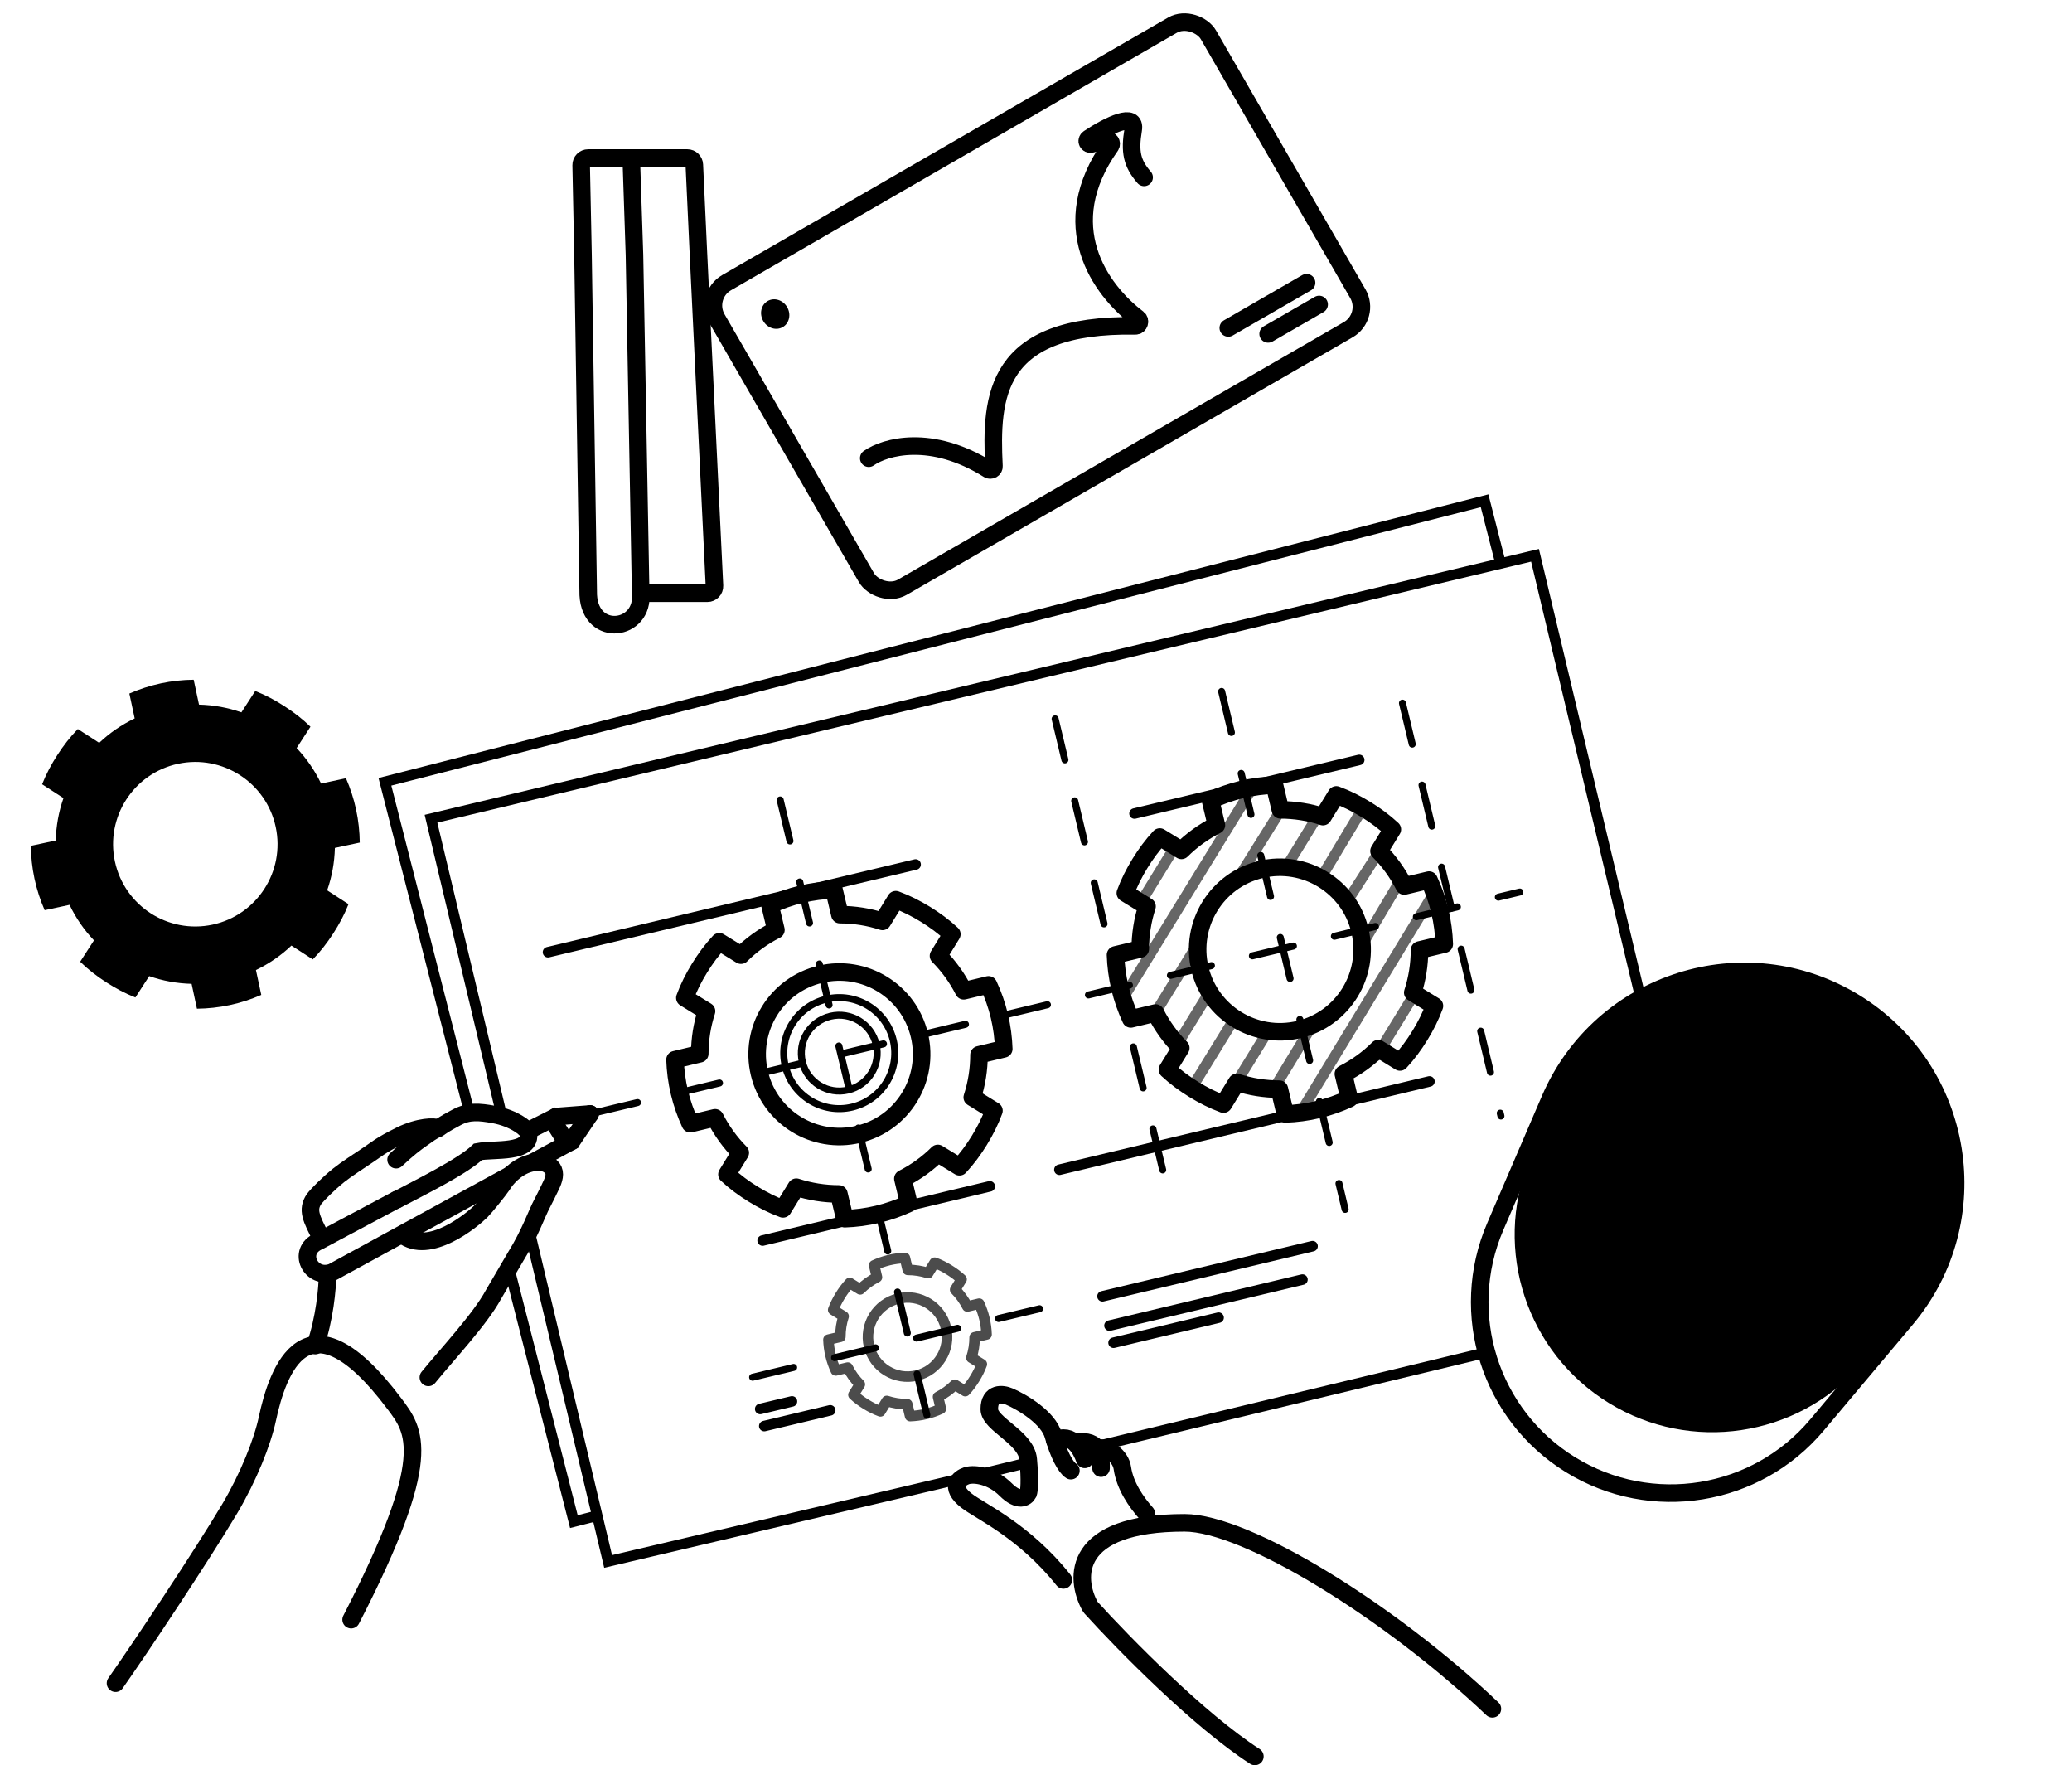 <svg width="236" height="201" viewBox="0 0 236 201" fill="none" xmlns="http://www.w3.org/2000/svg">
<path d="M53.468 126.702L43.842 89.023L169.094 57.022L170.931 64.209" stroke="black" stroke-width="1.2"/>
<path d="M58.035 144.578L65.364 173.264L68.069 172.573" stroke="black" stroke-width="1.2"/>
<path d="M111.83 167.824L117.121 166.537" stroke="black" stroke-width="1.2" stroke-linecap="round"/>
<path d="M125.556 164.535L169.244 154.011" stroke="black" stroke-width="1.2" stroke-linecap="round"/>
<path d="M108.683 168.539L69.264 177.8L60.347 140.367" stroke="black" stroke-width="1.2" stroke-linecap="round"/>
<path d="M57.197 127.211L49.09 93.227L174.837 63.23L186.853 113.599" stroke="black" stroke-width="1.2" stroke-linecap="round"/>
<path d="M18.317 77.813C17.063 78.082 15.865 78.476 14.733 78.971L15.341 81.804C13.832 82.53 12.479 83.465 11.298 84.587L8.865 83.014C7.984 83.915 7.216 84.914 6.535 85.968C5.853 87.022 5.256 88.132 4.796 89.305L7.229 90.879C6.689 92.416 6.391 94.034 6.349 95.708L3.515 96.316C3.529 97.551 3.66 98.805 3.929 100.059C4.198 101.313 4.592 102.51 5.087 103.642L7.92 103.035C8.646 104.544 9.581 105.897 10.704 107.078L9.13 109.511C10.031 110.392 11.03 111.159 12.085 111.841C13.139 112.523 14.248 113.12 15.421 113.58L16.995 111.147C18.532 111.687 20.15 111.984 21.824 112.027L22.432 114.861C23.667 114.847 24.921 114.716 26.175 114.447C27.429 114.178 28.626 113.783 29.759 113.289L29.151 110.456C30.66 109.73 32.013 108.795 33.194 107.672L35.627 109.246C36.508 108.345 37.275 107.345 37.957 106.291C38.639 105.237 39.236 104.127 39.696 102.955L37.263 101.381C37.803 99.844 38.1 98.225 38.143 96.552L40.977 95.944C40.963 94.709 40.832 93.455 40.563 92.201C40.294 90.947 39.899 89.749 39.405 88.617L36.572 89.225C35.846 87.716 34.911 86.362 33.788 85.182L35.362 82.749C34.461 81.868 33.461 81.1 32.407 80.419C31.353 79.737 30.244 79.14 29.071 78.68L27.497 81.113C25.96 80.573 24.341 80.275 22.668 80.233L22.06 77.399C20.825 77.412 19.571 77.544 18.317 77.813ZM20.281 86.971C25.337 85.887 30.32 89.11 31.404 94.165C32.489 99.221 29.266 104.204 24.21 105.288C19.155 106.373 14.172 103.15 13.088 98.094C12.003 93.039 15.226 88.056 20.281 86.971Z" fill="black"/>
<path d="M91.26 101.827C90.013 102.125 88.825 102.547 87.704 103.067L88.377 105.886C86.885 106.645 85.553 107.611 84.398 108.76L81.93 107.243C81.069 108.164 80.325 109.181 79.668 110.25C79.01 111.319 78.439 112.443 78.005 113.626L80.474 115.143C79.969 116.693 79.709 118.317 79.704 119.991L76.886 120.664C76.927 121.898 77.087 123.149 77.385 124.396C77.683 125.644 78.104 126.832 78.624 127.953L81.443 127.28C82.203 128.772 83.169 130.104 84.318 131.259L82.801 133.727C83.721 134.587 84.738 135.332 85.808 135.989C86.877 136.646 88 137.218 89.183 137.651L90.701 135.183C92.25 135.687 93.875 135.948 95.549 135.952L96.221 138.771C97.456 138.729 98.706 138.57 99.954 138.272C101.202 137.974 102.39 137.553 103.51 137.032L102.838 134.214C104.33 133.454 105.662 132.488 106.816 131.339L109.285 132.856C110.145 131.935 110.889 130.918 111.547 129.849C112.204 128.78 112.776 127.657 113.209 126.473L110.741 124.956C111.245 123.406 111.505 121.782 111.51 120.108L114.329 119.435C114.287 118.201 114.127 116.951 113.83 115.703C113.532 114.455 113.11 113.267 112.59 112.146L109.771 112.819C109.011 111.327 108.046 109.995 106.896 108.84L108.414 106.372C107.493 105.512 106.476 104.767 105.407 104.11C104.337 103.453 103.214 102.881 102.031 102.448L100.513 104.916C98.964 104.412 97.34 104.151 95.665 104.147L94.993 101.328C93.758 101.37 92.508 101.53 91.26 101.827V101.827ZM93.434 110.938C98.463 109.739 103.519 112.847 104.718 117.876C105.918 122.905 102.81 127.961 97.781 129.161C92.751 130.36 87.696 127.252 86.496 122.223C85.296 117.194 88.404 112.138 93.434 110.938Z" stroke="black" stroke-width="2" stroke-linecap="round" stroke-linejoin="round"/>
<path d="M101.274 143.483C100.674 143.626 100.103 143.829 99.564 144.079L99.887 145.435C99.17 145.8 98.529 146.265 97.974 146.818L96.787 146.088C96.373 146.53 96.015 147.02 95.699 147.534C95.383 148.048 95.108 148.588 94.9 149.157L96.087 149.887C95.844 150.632 95.719 151.413 95.717 152.219L94.361 152.542C94.381 153.136 94.458 153.737 94.601 154.337C94.744 154.937 94.947 155.508 95.197 156.047L96.553 155.724C96.918 156.441 97.383 157.082 97.936 157.637L97.206 158.824C97.648 159.238 98.138 159.596 98.652 159.912C99.166 160.228 99.706 160.503 100.275 160.712L101.005 159.524C101.75 159.767 102.531 159.892 103.337 159.895L103.66 161.25C104.254 161.23 104.855 161.153 105.455 161.01C106.055 160.867 106.626 160.664 107.165 160.414L106.842 159.058C107.559 158.693 108.2 158.229 108.755 157.676L109.942 158.406C110.356 157.963 110.714 157.474 111.03 156.959C111.346 156.445 111.621 155.905 111.83 155.336L110.642 154.606C110.885 153.861 111.01 153.08 111.012 152.275L112.368 151.951C112.348 151.358 112.271 150.756 112.128 150.156C111.985 149.556 111.782 148.985 111.532 148.446L110.176 148.769C109.811 148.052 109.346 147.411 108.794 146.856L109.524 145.669C109.081 145.255 108.592 144.897 108.077 144.581C107.563 144.265 107.023 143.99 106.454 143.782L105.724 144.969C104.979 144.726 104.198 144.601 103.393 144.599L103.069 143.243C102.476 143.263 101.874 143.34 101.274 143.483V143.483ZM102.319 147.865C104.738 147.288 107.169 148.783 107.746 151.201C108.323 153.62 106.829 156.051 104.41 156.628C101.991 157.205 99.56 155.711 98.983 153.292C98.406 150.873 99.901 148.442 102.319 147.865Z" stroke="black" stroke-opacity="0.7" stroke-width="1.2" stroke-linecap="round" stroke-linejoin="round"/>
<path d="M170.312 139.668L176.546 125.179C182.349 111.691 198.768 106.493 211.275 114.182C223.805 121.886 226.562 138.924 217.1 150.185L206.952 162.261C200.018 170.514 188.085 172.445 178.902 166.799C169.701 161.142 166.043 149.59 170.312 139.668Z" stroke="black" stroke-width="2"/>
<path d="M174.136 132.205L176.621 126.006C182.078 112.389 198.483 106.967 210.98 114.65C223.503 122.349 226.05 139.482 216.309 150.491L211.884 155.493C204.638 163.682 192.555 165.478 183.24 159.751C173.903 154.011 170.059 142.379 174.136 132.205Z" fill="black"/>
<path d="M99.793 118.915C100.346 121.235 98.914 123.565 96.594 124.118C94.273 124.672 91.944 123.24 91.39 120.919C90.837 118.599 92.269 116.269 94.589 115.716C96.91 115.162 99.239 116.595 99.793 118.915Z" stroke="black" stroke-width="0.8"/>
<path d="M101.74 118.45C102.55 121.846 100.454 125.255 97.058 126.065C93.662 126.875 90.253 124.779 89.443 121.383C88.633 117.987 90.729 114.578 94.125 113.768C97.52 112.958 100.93 115.054 101.74 118.45Z" stroke="black" stroke-width="0.8"/>
<path d="M88.862 91.09L106.25 163.979" stroke="black" stroke-width="0.8" stroke-linecap="round" stroke-dasharray="4.8 4.8"/>
<path d="M120.179 81.855L132.522 133.6" stroke="black" stroke-width="0.8" stroke-linecap="round" stroke-dasharray="4.8 4.8"/>
<path d="M139.143 78.733L153.212 137.712" stroke="black" stroke-width="0.8" stroke-linecap="round" stroke-dasharray="4.8 4.8"/>
<path d="M159.74 80.063L170.956 127.079" stroke="black" stroke-width="0.8" stroke-linecap="round" stroke-dasharray="4.8 4.8"/>
<path d="M85.724 156.82L119.943 148.657" stroke="black" stroke-width="0.8" stroke-linecap="round" stroke-dasharray="4.8 4.8"/>
<path d="M67.944 126.659L173.105 101.573" stroke="black" stroke-width="0.8" stroke-linecap="round" stroke-dasharray="4.8 4.8"/>
<path d="M86.587 160.437L90.204 159.574" stroke="black" stroke-width="1.2" stroke-linecap="round"/>
<path d="M125.573 147.608L149.499 141.9" stroke="black" stroke-width="1.2" stroke-linecap="round"/>
<path d="M126.37 150.946L148.348 145.703" stroke="black" stroke-width="1.2" stroke-linecap="round"/>
<path d="M126.835 152.894L138.798 150.04" stroke="black" stroke-width="1.2" stroke-linecap="round"/>
<path d="M87.051 162.384L94.562 160.592" stroke="black" stroke-width="1.2" stroke-linecap="round"/>
<path d="M129.909 102.792L133.934 96.246" stroke="black" stroke-opacity="0.6" stroke-width="1.2" stroke-linecap="round"/>
<path d="M127.812 113.848L142.852 89.384" stroke="black" stroke-opacity="0.6" stroke-width="1.2" stroke-linecap="round"/>
<path d="M131.469 115.543L136.355 107.593M145.936 92.148L140.926 100.161" stroke="black" stroke-opacity="0.6" stroke-width="1.2" stroke-linecap="round"/>
<path d="M134.21 118.731L137.961 112.629M150.31 92.544L146.647 98.502" stroke="black" stroke-opacity="0.6" stroke-width="1.2" stroke-linecap="round"/>
<path d="M135.749 123.872L140.81 115.64M155.231 92.005L150.512 99.871" stroke="black" stroke-opacity="0.6" stroke-width="1.2" stroke-linecap="round"/>
<path d="M140.643 123.557L144.422 117.41M157.233 96.725L153.658 102.302" stroke="black" stroke-opacity="0.6" stroke-width="1.2" stroke-linecap="round"/>
<path d="M145.113 123.932L149.05 117.45M159.378 100.443L155.231 107.45" stroke="black" stroke-opacity="0.6" stroke-width="1.2" stroke-linecap="round"/>
<path d="M148.312 126.373L163.382 101.587" stroke="black" stroke-opacity="0.6" stroke-width="1.2" stroke-linecap="round"/>
<path d="M156.809 120.2L161.381 112.741" stroke="black" stroke-opacity="0.6" stroke-width="1.2" stroke-linecap="round"/>
<path d="M141.432 89.896C140.184 90.194 138.997 90.615 137.876 91.136L138.548 93.954C137.057 94.714 135.725 95.68 134.57 96.829L132.101 95.312C131.241 96.232 130.497 97.249 129.84 98.319C129.182 99.388 128.611 100.511 128.177 101.695L130.646 103.212C130.141 104.761 129.881 106.386 129.876 108.06L127.058 108.733C127.099 109.967 127.259 111.217 127.557 112.465C127.855 113.713 128.276 114.901 128.796 116.021L131.615 115.349C132.375 116.841 133.341 118.173 134.49 119.328L132.972 121.796C133.893 122.656 134.91 123.4 135.98 124.058C137.049 124.715 138.172 125.287 139.355 125.72L140.873 123.252C142.422 123.756 144.047 124.017 145.721 124.021L146.393 126.84C147.628 126.798 148.878 126.638 150.126 126.341C151.374 126.043 152.562 125.621 153.682 125.101L153.01 122.282C154.502 121.523 155.834 120.557 156.988 119.407L159.457 120.925C160.317 120.004 161.061 118.987 161.719 117.918C162.376 116.849 162.948 115.725 163.381 114.542L160.912 113.025C161.417 111.475 161.677 109.851 161.682 108.177L164.501 107.504C164.459 106.27 164.299 105.019 164.001 103.772C163.704 102.524 163.282 101.336 162.762 100.215L159.943 100.888C159.183 99.396 158.218 98.064 157.068 96.909L158.586 94.441C157.665 93.581 156.648 92.836 155.579 92.179C154.509 91.522 153.386 90.95 152.203 90.517L150.685 92.985C149.136 92.481 147.512 92.22 145.837 92.216L145.165 89.397C143.93 89.438 142.68 89.598 141.432 89.896V89.896ZM143.606 99.007C148.635 97.808 153.691 100.916 154.89 105.945C156.09 110.974 152.982 116.03 147.953 117.23C142.923 118.429 137.868 115.321 136.668 110.292C135.468 105.262 138.576 100.207 143.606 99.007Z" stroke="black" stroke-width="2" stroke-linecap="round" stroke-linejoin="round"/>
<path d="M62.419 108.424L104.288 98.436" stroke="black" stroke-width="1.2" stroke-linecap="round"/>
<path d="M86.863 141.258L112.736 135.086" stroke="black" stroke-width="1.2" stroke-linecap="round"/>
<path d="M120.665 133.195L162.813 123.141" stroke="black" stroke-width="1.2" stroke-linecap="round"/>
<path d="M129.22 92.635L154.814 86.53" stroke="black" stroke-width="1.2" stroke-linecap="round"/>
<path d="M130.556 172.324C129.412 171.037 128.125 169.178 127.839 167.176C127.642 165.798 126.17 164.84 125.265 164.888" stroke="black" stroke-width="2" stroke-linecap="round"/>
<path d="M125.409 167.176C125.409 166.127 125.494 164.059 122.978 164.173" stroke="black" stroke-width="2" stroke-linecap="round"/>
<path d="M123.55 166.175C123.168 165.079 122.088 163 120.144 164.03" stroke="black" stroke-width="2" stroke-linecap="round"/>
<path d="M121.976 167.462C121.356 167.081 120.546 165.517 119.974 163.458C119.402 161.398 116.399 159.644 114.969 159.025C114.206 158.691 112.681 158.51 112.681 160.455C112.681 162.171 116.885 163.658 117.114 166.175C117.343 168.692 117.209 169.798 117.114 170.036C116.876 170.513 116.027 171.094 114.54 169.607C113.053 168.12 111.108 167.748 110.107 168.034C109.249 168.32 108.047 169.292 110.107 170.894C111.637 172.084 116.656 174.298 121.118 179.903" stroke="black" stroke-width="2" stroke-linecap="round"/>
<path d="M169.984 194.579C158.315 183.482 141.956 173.401 134.922 173.401C122.096 173.401 122.38 179.689 124.155 182.907C124.183 182.958 124.215 183.002 124.254 183.046C127.864 187.033 136.558 195.903 142.93 200" stroke="black" stroke-width="2" stroke-linecap="round"/>
<path d="M13.157 191.662C15.902 187.772 23.072 177.004 26.17 171.784C28.292 168.209 29.883 164.234 30.46 161.532C31.604 156.176 34.893 146.516 44.904 159.816C47.272 162.962 49.575 165.835 39.994 184.426" stroke="black" stroke-width="2" stroke-linecap="round"/>
<path d="M48.792 156.84C50.885 154.265 54.668 150.24 56.197 147.423L58.692 143.157C60.382 140.442 61.106 138.228 61.752 137.028C62.039 136.494 62.218 136.089 62.615 135.296C62.976 134.576 63.293 133.849 63.041 133.253C62.849 132.797 62.044 131.998 60.368 132.454C58.693 132.91 57.55 134.325 57.188 134.975C56.826 135.514 55.252 137.468 54.821 137.896C53.819 138.892 48.885 143.022 45.808 140.603" stroke="black" stroke-width="2" stroke-linecap="round"/>
<path d="M45.209 136.603C47.763 135.253 52.725 132.818 54.454 131.146C56.229 130.803 60.613 131.377 60.171 129.023C60.078 128.533 58.535 127.316 56.24 126.903C54.589 126.606 53.392 126.49 52.02 127.228C51.242 127.645 50.934 127.794 49.93 128.461C49.151 128.804 48.676 129.201 48.039 129.639C47.386 130.088 46.439 130.802 45.114 132.052" stroke="black" stroke-width="2" stroke-linecap="round"/>
<path d="M49.929 128.461C49.513 128.234 47.712 128.249 45.59 129.3C43.272 130.448 42.876 130.883 41.978 131.475C41.08 132.068 39.284 133.253 38.581 133.824C37.338 134.835 36.204 135.975 35.757 136.55C34.969 137.767 35.408 138.687 36.592 140.953" stroke="black" stroke-width="2" stroke-linecap="round"/>
<path d="M37.303 145.159C37.303 146.667 36.961 150.24 35.914 153.218" stroke="black" stroke-width="2" stroke-linecap="round"/>
<path d="M58.06 133.825L37.867 144.858C35.427 145.812 33.73 142.468 36.29 141.339L45.196 136.591M60.869 132.251L64.604 130.232L62.835 127.404L60.307 128.681" stroke="black" stroke-width="2" stroke-linecap="round"/>
<path d="M65.107 129.959L67.213 126.843" stroke="black" stroke-width="2" stroke-linecap="round"/>
<path d="M63.337 127.142L67.213 126.843" stroke="black" stroke-width="2" stroke-linecap="round"/>
<path d="M72.972 67.548C73.385 71.857 67.266 72.69 67.001 67.76L66.403 29.006L66.194 18.811C66.185 18.362 66.546 17.994 66.994 17.994L71.898 17.994M72.972 67.548L72.266 29.006L71.898 17.994M72.972 67.548L80.579 67.548C81.036 67.548 81.4 67.166 81.378 66.71L79.559 29.006L79.084 18.757C79.064 18.33 78.712 17.994 78.284 17.994L71.898 17.994" stroke="black" stroke-width="2" stroke-linecap="round"/>
<rect x="1.366" y="0.366" width="64.64" height="40.043" rx="3" transform="matrix(0.866 -0.5 0.5 0.866 78.795 34.052)" stroke="black" stroke-width="2"/>
<ellipse cx="1.573" cy="1.716" rx="1.573" ry="1.716" transform="matrix(0.866 -0.5 0.5 0.866 86.075 35.062)" fill="black"/>
<path d="M139.902 37.341L148.819 32.193M144.441 38.023L150.249 34.67" stroke="black" stroke-width="2" stroke-linecap="round"/>
<path d="M98.951 52.174C100.808 50.865 106.055 49.37 112.576 53.453C112.857 53.629 113.227 53.419 113.21 53.089C112.822 45.15 113.265 36.837 129.342 37.105C129.756 37.112 129.949 36.521 129.619 36.27C125.237 32.952 120.086 25.657 126.487 16.619C126.707 16.309 126.425 15.875 126.056 15.965L124.302 16.392C123.885 16.494 123.651 15.995 124.009 15.758C126.349 14.206 129.408 12.747 129.072 14.76C128.648 17.305 128.929 18.597 130.315 20.198" stroke="black" stroke-width="2" stroke-linecap="round"/>
</svg>
